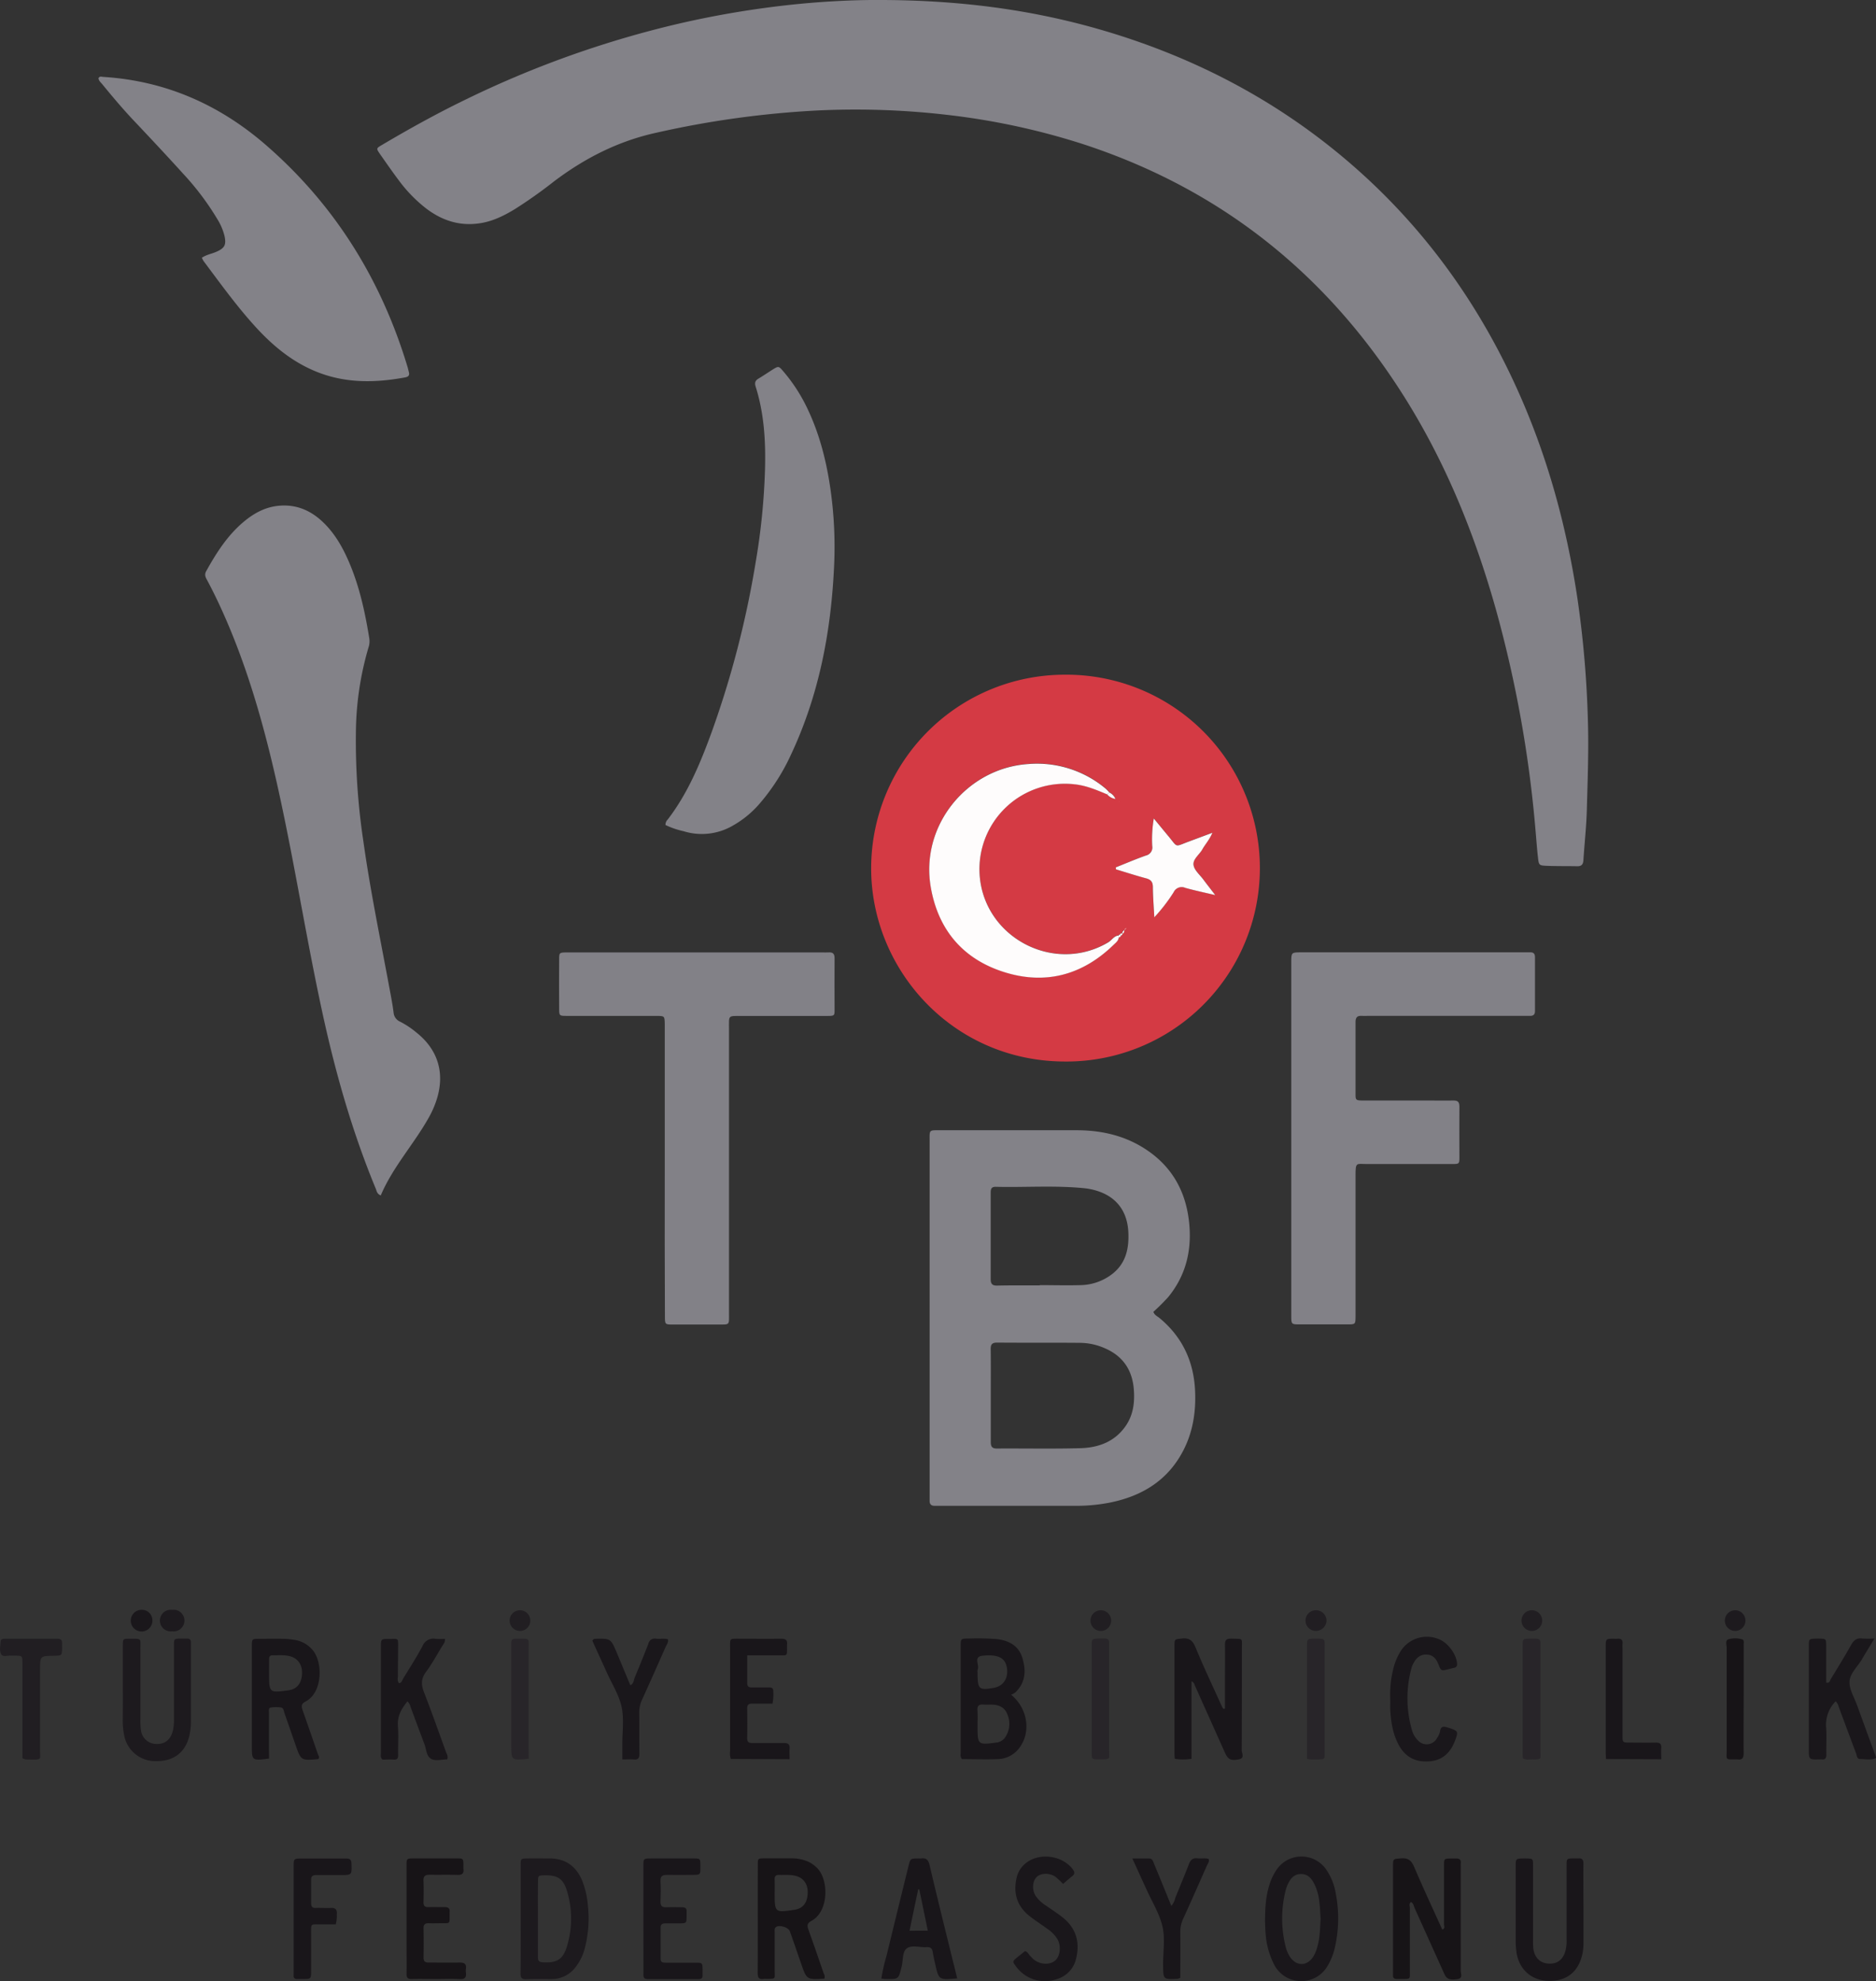 <svg id="Layer_1" data-name="Layer 1" xmlns="http://www.w3.org/2000/svg" width="692.99" height="731.89" viewBox="0 0 692.99 731.89"><rect x="0" y="0" width="692.99" height="731.89" fill="#333333" stroke="none"/><defs><style>.cls-1{fill:#838288;}.cls-2{fill:#d43a44;}.cls-3{fill:#828187;}.cls-4{fill:#19161a;}.cls-5{fill:#171417;}.cls-6{fill:#1d1a1e;}.cls-7{fill:#1a171b;}.cls-8{fill:#211e22;}.cls-9{fill:#282529;}.cls-10{fill:#fefcfc;}.cls-11{fill:#faf9fa;}</style></defs><title>turkiye-binicilik-federasyonu-logo</title><path class="cls-1" d="M351,9.06c35.09-.17,65.58,4.47,95.2,14.46C479.4,34.72,509,52,534.61,76c23.08,21.68,40.8,47.15,53.91,75.88,11.42,25,18.65,51.3,22.71,78.46a382.83,382.83,0,0,1,3.82,44.38c.36,11.11-.07,22.18-.37,33.27-.16,6.28-.87,12.54-1.27,18.81-.1,1.55-.68,2.29-2.3,2.26-3.77-.08-7.55,0-11.32-.16-2.72-.11-2.85-.26-3.15-2.93-.38-3.29-.61-6.6-.9-9.9A443.5,443.5,0,0,0,581,233.89c-8.34-29.55-20-57.66-37.07-83.35-28.44-42.94-67-72.62-116.14-88.49a259.74,259.74,0,0,0-48.16-10.41,293.57,293.57,0,0,0-49.32-1.76A350.82,350.82,0,0,0,271,58.08c-14.07,3.07-26.42,9.37-37.79,17.94a173.79,173.79,0,0,1-14.55,10.31c-4.13,2.5-8.44,4.63-13.3,5.26-7.19,1-13.56-1.09-19.3-5.41a52.82,52.82,0,0,1-10.27-10.53c-2.41-3.2-4.68-6.5-7-9.79-1.35-2-1.32-2,.87-3.29,10.15-6,20.45-11.71,31.06-16.84a372.41,372.41,0,0,1,78.34-27.89,348.46,348.46,0,0,1,45.63-7.43C334.75,9.46,344.79,9.07,351,9.06Z" transform="translate(-28.5 -9.06)"/><path class="cls-2" d="M421.83,258.3a71.45,71.45,0,1,1-.41,142.89c-41.5-.3-71.47-34.51-71.11-72A71.51,71.51,0,0,1,421.83,258.3Zm20.31,96a.28.28,0,0,0-.36.28c-1.75.12-2.55,1.73-3.88,2.53-20,11.92-46-1.73-47.53-25a31.56,31.56,0,0,1,35.43-33.33c4.17.5,7.91,2.11,11.7,3.69a4.78,4.78,0,0,0,3.05,1.66,4.76,4.76,0,0,0-2.23-2.37,14.88,14.88,0,0,0-1.4-1.46,39.4,39.4,0,0,0-28.65-9.07c-22.63,1.58-39.82,22.73-35.94,45.41,2.72,15.86,11.92,26.67,27.15,31.46s28.87,1.12,40.38-10.06c.8-.78,1.78-1.47,1.94-2.73.37-.09.68-.24.72-.68a.73.73,0,0,0,.62-.74c.6-.3.61-.85.62-1.4l.76-.7.11-.07-.09.1c-.07.42-.39.57-.74.7-.35.41-.94.73-.61,1.43C442.69,353.61,442.43,354,442.14,354.33Zm-.31-49.18-.12,0,.17,0,.08.13Zm-1.17,24.33.08.73c3.69,1.11,7.35,2.33,11.08,3.3,1.88.49,2.54,1.39,2.55,3.32,0,3.7.34,7.4.53,11.09a62.28,62.28,0,0,0,7.15-9.27,3.25,3.25,0,0,1,4.24-1.62c3.38,1,6.83,1.66,11.12,2.68-1.81-2.36-3.13-4-4.41-5.76s-3.29-3.39-3.6-5.3c-.36-2.18,2.12-3.84,3.23-5.8s2.62-3.52,3.73-6.16l-8.61,3.21c-5.56,2-4,2.39-7.75-2.07-1.77-2.13-3.52-4.27-5.29-6.41a45.93,45.93,0,0,0-.58,10.14,3.06,3.06,0,0,1-2.34,3.54C448,326.43,444.36,328,440.66,329.48Z" transform="translate(-28.5 -9.06)"/><path class="cls-1" d="M454.56,493.66c.39,1.23,1.43,1.61,2.21,2.25,8.33,6.88,12.59,15.79,13.17,26.51.42,8-.74,15.76-4.57,22.92-5.69,10.67-15,16.32-26.53,18.72a63.89,63.89,0,0,1-12.95,1.26q-24.88,0-49.76,0l-2.41,0c-1.3,0-1.85-.66-1.82-1.91,0-.8,0-1.6,0-2.41V430.91c0-4.69-.4-4.32,4.18-4.33h50.11c9.49,0,18.37,2.1,26.27,7.53,9.73,6.69,14.5,16.21,15.41,27.78.77,9.74-1.54,18.6-7.8,26.28A75,75,0,0,1,454.56,493.66Zm-60.07,30.59c0,5.83,0,11.65,0,17.48,0,1.7.45,2.44,2.3,2.43,10.28-.07,20.57.16,30.84-.13,6.59-.19,12.58-2.34,16.61-8.09,2.92-4.15,3.48-8.87,3.08-13.75-.58-7.1-4.08-12.22-10.68-15.07a23.11,23.11,0,0,0-9-2c-10.28-.1-20.56,0-30.84-.09-1.81,0-2.36.66-2.34,2.4C394.54,513.06,394.49,518.65,394.49,524.25ZM412.6,483.9v-.1c5,0,10.06.14,15.09,0a19.68,19.68,0,0,0,12-4.38c4.79-3.94,5.88-9.26,5.62-15.12-.35-7.8-4.39-13.17-11.82-15.41a23.79,23.79,0,0,0-4.35-.88c-10.94-1.11-21.92-.26-32.88-.53-1.64,0-1.8.93-1.8,2.21,0,10.63,0,21.26,0,31.89,0,1.78.6,2.41,2.37,2.39C402.09,483.85,407.35,483.9,412.6,483.9Z" transform="translate(-28.5 -9.06)"/><path class="cls-1" d="M169.15,450.67c-1.43-.6-1.49-1.63-1.82-2.44-9-21.74-15.31-44.25-20.2-67.22-5-23.36-8.87-46.92-13.7-70.31-5.12-24.77-11.27-49.24-21.34-72.56-2.17-5-4.52-10-7.12-14.84-.56-1-1-1.94-.34-3.18,3.74-6.74,7.83-13.2,13.8-18.23,3.64-3.07,7.68-5.36,12.53-5.94,6.75-.79,12.35,1.59,17.1,6.23,4.42,4.32,7.33,9.64,9.68,15.27,3.68,8.81,5.66,18.08,7.18,27.46a7.16,7.16,0,0,1-.31,3.37,114.06,114.06,0,0,0-4.64,31.1A249,249,0,0,0,162.75,320c2.53,18,6.22,35.79,9.53,53.64.58,3.15,1.21,6.29,1.61,9.46a4,4,0,0,0,2.44,3.39,32.28,32.28,0,0,1,6,4c7.91,6.27,10.53,14.84,7.56,24.49a35.26,35.26,0,0,1-3,6.92C181.38,431.74,173.58,440.18,169.15,450.67Z" transform="translate(-28.5 -9.06)"/><path class="cls-3" d="M505.49,429.5V364.61c0-3.73,0-3.74,3.71-3.75h82.74c.57,0,1.14,0,1.71,0,1.28-.07,1.88.46,1.87,1.8q0,9.94,0,19.91c0,1.38-.69,1.79-1.92,1.76-.8,0-1.6,0-2.4,0H533.86c-.8,0-1.6.05-2.4,0-1.64-.11-2.23.66-2.23,2.24,0,8.92,0,17.85,0,26.78,0,2.14.19,2.24,2.85,2.25q12.69,0,25.4,0c2.63,0,5.27.06,7.9,0,1.6-.05,2.23.55,2.22,2.18-.06,6.3,0,12.59,0,18.88,0,2.34-.09,2.4-2.61,2.41-10.53,0-21.06,0-31.59,0-3.8,0-4.17-.85-4.17,4.05q0,25,0,50.12c0,.69,0,1.37,0,2.06,0,3-.06,3-3.08,3-5.83,0-11.67,0-17.5,0-3.13,0-3.16,0-3.16-3.25q0-23.68,0-47.38Z" transform="translate(-28.5 -9.06)"/><path class="cls-3" d="M274.06,441.37V389.2c0-.68,0-1.37,0-2.06-.08-2.74-.09-2.77-3-2.8-2.4,0-4.8,0-7.21,0-8.69,0-17.38,0-26.08,0-2.66,0-2.71-.07-2.72-2.63q-.06-9.1,0-18.19c0-2.57.06-2.58,2.72-2.63,1.6,0,3.21,0,4.81,0h89.57c.8,0,1.6.06,2.4,0,1.58-.12,2.25.47,2.24,2.14-.06,6.4,0,12.81,0,19.22,0,2.06-.11,2.11-2.89,2.11q-15.78,0-31.57,0c-5,0-4.54-.31-4.54,4.71q0,52.5,0,105c0,4.67.44,4.26-4.2,4.28-5.49,0-11,0-16.47,0-2.95,0-3,0-3-3.08Q274,468.3,274.06,441.37Z" transform="translate(-28.5 -9.06)"/><path class="cls-1" d="M103.07,104.27c1.75-1.16,3.6-1.44,5.26-2.16,3.13-1.35,3.82-2.55,3.11-5.87A21.55,21.55,0,0,0,108.78,90,100.26,100.26,0,0,0,96.2,73.28c-6-6.62-12.08-13.12-18.21-19.6-4.09-4.32-7.91-8.87-11.68-13.47-.55-.68-1.33-1.27-1.43-2.26.41-.85,1.17-.52,1.77-.48,23,1.45,42.95,10.25,60.2,25.27,25.43,22.13,42.48,49.66,52.19,81.85.2.65.33,1.33.51,2,.32,1.19-.31,1.68-1.36,1.88-10.83,2-21.55,2.24-32.06-1.81-9.09-3.5-16.4-9.44-22.89-16.48-7.14-7.75-13.27-16.32-19.58-24.73A9.36,9.36,0,0,1,103.07,104.27Z" transform="translate(-28.5 -9.06)"/><path class="cls-1" d="M274.34,313.83a2.58,2.58,0,0,1,.79-2c7.49-9.75,12.11-20.94,16.27-32.35a354.17,354.17,0,0,0,16.28-62.95,245.43,245.43,0,0,0,3.42-34.43c.26-10.19-.35-20.35-3.45-30.17-.49-1.54-.15-2.32,1.13-3.07,1.67-1,3.27-2.09,4.91-3.13,2.41-1.52,2.42-1.52,4.17.52a61.45,61.45,0,0,1,8.77,13.48c4.61,9.56,7.17,19.72,8.66,30.18a151,151,0,0,1,1.3,28.74c-1.15,24-5.59,47.17-15.82,69a76.38,76.38,0,0,1-11.58,18.17,36.94,36.94,0,0,1-10,8.24,22.72,22.72,0,0,1-18.2,2.05A30.4,30.4,0,0,1,274.34,313.83Z" transform="translate(-28.5 -9.06)"/><path class="cls-4" d="M481,640.25V628.69c0-4,.08-8,0-12-.05-1.87.66-2.35,2.39-2.3,4.55.14,3.84-.4,3.85,3.81,0,12.47,0,24.93-.06,37.4,0,1.08,1.22,2.93-1,3.37-3,.59-4,.1-5.15-2.37q-5.61-12.51-11.19-25a2.11,2.11,0,0,0-1.21-1.47v28.66a20.49,20.49,0,0,1-6.15,0c-.05-.63-.13-1.19-.13-1.75q0-19.9,0-39.8c0-2.8.06-2.6,2.78-2.9s4,.79,5,3.29c3,7.27,6.39,14.4,9.63,21.58a12.23,12.23,0,0,0,.62,1.12Z" transform="translate(-28.5 -9.06)"/><path class="cls-5" d="M549.69,711.67c-.8.67-.4,1.5-.4,2.21,0,7.67,0,15.33,0,23,0,3.47.45,3.22-3.39,3.24-.45,0-.91,0-1.37,0-1,0-1.5-.37-1.45-1.41,0-.45,0-.91,0-1.37q0-19.4,0-38.78c0-2.94,0-2.77,3-3,2.6-.22,3.8.81,4.8,3.15,3.31,7.77,6.89,15.42,10.39,23.16,1.17-.43.64-1.35.64-2,0-7.21,0-14.42,0-21.62,0-2.59,0-2.59,2.63-2.64.58,0,1.15,0,1.72,0,1.24-.07,2,.34,1.84,1.75a12.52,12.52,0,0,0,0,1.37c0,12.81,0,25.62,0,38.44,0,1,.89,2.65-1.2,3-2.78.43-4,0-4.83-1.85q-5.5-12.18-11-24.38C550.71,713.11,550.63,712.15,549.69,711.67Z" transform="translate(-28.5 -9.06)"/><path class="cls-4" d="M127.89,658.69c-6.36.82-6.36.82-6.36-4.9q0-18.18,0-36.35c0-3,0-3,2.92-3s5.72-.06,8.57,0a29.21,29.21,0,0,1,4.76.49,10.81,10.81,0,0,1,6.1,3.55c3.88,4.3,4,15.77-2.56,19.17-1.74.91-1.44,1.92-1,3.28,1.9,5.38,3.76,10.77,5.62,16.16.18.51.63,1,.28,1.6-.08.07-.15.2-.23.21-6.31.54-6.31.54-8.36-5.36-1.34-3.88-2.68-7.76-4.05-11.63-.29-.83-.26-2-1.42-2.12a13,13,0,0,0-3.74.07c-.75.14-.57,1.14-.57,1.8q0,6.86,0,13.72Zm0-31.78c0,7.52,0,7.52,7.08,6.58,3.1-.41,4.83-2.4,5.09-5.86.24-3.29-1.3-5.78-4.13-6.65-2.22-.69-4.51-.39-6.78-.44-1.12,0-1.26.72-1.25,1.59C127.89,623.73,127.89,625.32,127.88,626.91Z" transform="translate(-28.5 -9.06)"/><path class="cls-5" d="M333,740c-6.52.38-6.51.38-8.58-5.59-1.38-4-2.75-8-4.16-11.95-.52-1.44-3.94-2.44-5.13-1.52-.63.49-.46,1.24-.46,1.91,0,4.68,0,9.37,0,14,0,3.28.67,3.23-3.37,3.23a4,4,0,0,0-.69,0c-1.88.31-2.23-.6-2.23-2.31.07-13.25,0-26.5.05-39.76,0-2.41,0-2.44,2.4-2.46,3.31,0,6.63,0,9.94,0a15,15,0,0,1,6.34,1.25,11.64,11.64,0,0,1,3.31,2.4c4.26,4.38,4.28,16-2.18,19.45-1.63.87-1.64,1.76-1.1,3.25,1.93,5.36,3.77,10.76,5.63,16.15A2.23,2.23,0,0,1,333,740Zm-18.34-31.91c0,7.51,0,7.51,7.14,6.5,3.16-.45,4.82-2.37,5.05-5.87s-1.41-5.94-4.48-6.71c-2-.52-4.08-.28-6.13-.35-1.19,0-1.62.51-1.59,1.64C314.71,704.88,314.68,706.48,314.68,708.08Z" transform="translate(-28.5 -9.06)"/><path class="cls-4" d="M402,635.11c6.2,5.06,7.34,13.73,3.22,19.39a10.22,10.22,0,0,1-8.16,4.4c-4.45.16-8.91,0-13.23,0a2.6,2.6,0,0,1-.46-2.09q0-19.74,0-39.46c0-2.94,0-3,3-3a95.51,95.51,0,0,1,10.29.19c4.54.54,8.16,2.42,9.54,7.08s1.13,9.07-2.67,12.66A7,7,0,0,1,402,635.11Zm-12.39,10.64v1.37c0,6.38.22,6.56,6.66,5.69a4.66,4.66,0,0,0,3.29-1.62,8.84,8.84,0,0,0,1.09-8.75c-1.05-2.9-3.46-3.72-6.3-3.69a23.8,23.8,0,0,1-2.39,0c-1.67-.15-2.58.28-2.38,2.23A47.61,47.61,0,0,1,389.59,645.75Zm0-19c0,6.35.41,6.76,5.9,5.84,3.46-.58,5.41-3.34,5-7-.49-4-3-5.47-8.95-4.91-3.69.35-1.15,3.41-1.89,5.07A2.67,2.67,0,0,0,389.59,626.75Z" transform="translate(-28.5 -9.06)"/><path class="cls-6" d="M220.83,717.73c0-6.51,0-13,0-19.54,0-2.56,0-2.58,2.69-2.61s5.48,0,8.22,0c5.64.08,9.46,2.83,11.71,7.94a32.17,32.17,0,0,1,2.23,9.62,43.5,43.5,0,0,1-1,15,19,19,0,0,1-3.42,7.4,11,11,0,0,1-8.79,4.61c-3.2,0-6.4-.06-9.59.06-1.72.06-2.11-.63-2.09-2.22C220.87,731.21,220.83,724.47,220.83,717.73Zm6.38-.09c0,4.8,0,9.6,0,14.4,0,1.22.28,1.8,1.69,1.9,5.28.35,7.66-1,9.12-6.18a35.07,35.07,0,0,0-.11-20.27c-1.38-4.46-3.5-5.77-8.16-5.67-2.45.06-2.49.06-2.51,2.44C227.18,708.72,227.21,713.18,227.21,717.64Z" transform="translate(-28.5 -9.06)"/><path class="cls-7" d="M706.58,637.54a12.33,12.33,0,0,0-3.51,9.72c.25,3.29,0,6.63.07,9.94,0,1.28-.34,2-1.74,1.8a5.14,5.14,0,0,0-.68,0c-4.05.1-4.05.1-4.05-3.9q0-18.87,0-37.73c0-2.93,0-2.93,3-3h.69c2.66.05,2.71.05,2.72,2.59,0,4,0,8,0,12,0,.56,0,1.12,0,1.66,1.31.36,1.36-.71,1.71-1.29,2.55-4.2,5.13-8.38,7.53-12.66,1-1.7,2-2.58,4.06-2.33a39.17,39.17,0,0,0,4.54,0c-1.73,2.87-3.21,5.26-4.63,7.69-1.62,2.75-4.46,5.23-4.58,8.27-.12,2.86,1.75,5.81,2.79,8.7q3.39,9.33,6.81,18.65a6.85,6.85,0,0,1,.2.85c-1.92.9-4,.36-5.94.36-1.14,0-1.13-1.28-1.44-2.09-2.17-5.77-4.31-11.55-6.46-17.32A3.85,3.85,0,0,0,706.58,637.54Z" transform="translate(-28.5 -9.06)"/><path class="cls-7" d="M193.71,659c-2.14,0-4.51.76-6.12-.31s-1.59-3.41-2.27-5.22c-1.73-4.59-3.43-9.19-5.14-13.79a4.41,4.41,0,0,0-1.16-2.14c-2.21,2.72-3.84,5.5-3.53,9.26.29,3.52,0,7.09.08,10.63,0,1.12-.28,1.7-1.53,1.64-1.47-.08-2.95,0-4.25,0-.87-.83-.59-1.66-.59-2.41q0-19.55,0-39.09c0-3.09,0-3.1,3.24-3.08s3.15-.53,3.12,3.17c0,3.43-.09,6.86-.07,10.28,0,1-.36,2,.41,2.9,1-.13,1.13-1,1.52-1.68,2.42-4,5-7.93,7.17-12.06a4.36,4.36,0,0,1,4.91-2.64,28.56,28.56,0,0,0,3.34,0c.15,1.29-.59,2-1,2.69-1.95,3.22-3.77,6.55-6,9.57-1.87,2.53-1.78,4.76-.69,7.55,2.91,7.43,5.54,15,8.28,22.48A2.7,2.7,0,0,1,193.71,659Z" transform="translate(-28.5 -9.06)"/><path class="cls-7" d="M495.8,719c0-5.17.29-9.38,1.56-13.48a20.46,20.46,0,0,1,2.58-5.57,11.09,11.09,0,0,1,18.57-.1,21.52,21.52,0,0,1,3.39,8.55,48,48,0,0,1-.46,20.76,23.53,23.53,0,0,1-2.64,6.3,11.24,11.24,0,0,1-19.52-.44,29.43,29.43,0,0,1-3.22-11.12C495.85,721.93,495.85,720,495.8,719Zm20.54-1c-.13-1.84-.2-4.13-.48-6.39A19,19,0,0,0,514,705c-1-2-2.37-3.66-4.91-3.66s-3.87,1.65-4.84,3.71a12.75,12.75,0,0,0-.81,2.24,42.54,42.54,0,0,0,0,21,11.59,11.59,0,0,0,1.64,3.74c2.38,3.41,6.12,3.39,8.43,0a13.71,13.71,0,0,0,1.69-4.09C516.1,724.75,516.09,721.55,516.34,717.92Z" transform="translate(-28.5 -9.06)"/><path class="cls-6" d="M73.87,631.75c0-4.92,0-9.83,0-14.74,0-2.52.06-2.58,2.38-2.59,4.8,0,4.1-.28,4.11,3.93,0,8.68,0,17.37,0,26a22.41,22.41,0,0,0,.2,3.76,5.73,5.73,0,0,0,5.48,5.18c3.22.19,5.36-1.42,6.25-4.65a16,16,0,0,0,.47-4.41q0-13.54,0-27.08c0-2.77,0-2.77,2.79-2.79h2.06c1,0,1.45.48,1.42,1.47,0,.57,0,1.14,0,1.71v27.08a24.35,24.35,0,0,1-.54,5.45c-1.42,6.27-5.73,9.64-12.31,9.57a11.69,11.69,0,0,1-11.86-9.81,26.83,26.83,0,0,1-.49-5.45C73.89,640.2,73.87,636,73.87,631.75Z" transform="translate(-28.5 -9.06)"/><path class="cls-4" d="M613.43,713.1c0,4.57,0,9.15,0,13.73a18.23,18.23,0,0,1-.48,4.41c-1.55,6.47-6,9.83-12.7,9.57-6.16-.24-10.67-4.34-11.57-10.6a31.15,31.15,0,0,1-.29-4.1q0-13.73,0-27.46c0-3,0-3,2.94-3.06h1c2.42.07,2.46.07,2.47,2.47,0,9.16,0,18.31,0,27.47a28.73,28.73,0,0,0,.08,3.08c.37,3.52,2.47,5.65,5.62,5.82,3.35.18,5.44-1.48,6.36-5a16.08,16.08,0,0,0,.33-4.09q0-13.56,0-27.12c0-2.6,0-2.61,2.62-2.65.57,0,1.15,0,1.71,0,1.56-.14,1.91.67,1.89,2.07-.06,4.35,0,8.7,0,13Z" transform="translate(-28.5 -9.06)"/><path class="cls-4" d="M382.08,739.9c-6.79.61-6.8.61-8.14-5.4-.32-1.44-.66-2.89-.89-4.36s-1-1.88-2.38-1.79c-2.39.15-5.21-.85-7.06.36s-1.45,4.35-2,6.64c-1.19,4.87-1.09,4.89-6,4.77-.45,0-.9-.08-1.54-.14a64.3,64.3,0,0,1,1.88-8.31Q360,715,364.09,698.41c.7-2.8.71-2.8,3.58-2.82a8.85,8.85,0,0,0,1,0c1.93-.28,2.74.46,3.22,2.47,2.81,12,5.81,24,8.74,35.94C381.12,735.86,381.56,737.73,382.08,739.9Zm-10.85-17.64C370.15,717,369.12,712,368.08,707l-.4,0c-1.06,5-2.11,10.07-3.2,15.31Z" transform="translate(-28.5 -9.06)"/><path class="cls-4" d="M266.17,717.58c0-6.4,0-12.8,0-19.2,0-2.75,0-2.78,2.86-2.79,5.26,0,10.51,0,15.77,0,2.37,0,2.37.06,2.42,2.51v.69c0,2.82,0,2.84-2.71,2.87-3.2,0-6.41.07-9.6,0-1.71,0-2.51.44-2.42,2.3.13,2.51.11,5,0,7.54-.07,1.69.64,2.2,2.23,2.12,1.93-.09,3.88,0,5.82,0,1.2,0,1.66.5,1.59,1.64,0,.57,0,1.14,0,1.71,0,2.56-.05,2.57-2.67,2.6-1.71,0-3.42,0-5.14,0-1,0-1.8.24-1.79,1.48,0,3.88,0,7.77,0,11.65,0,1.31.88,1.39,1.85,1.39,3.66,0,7.32,0,11,0,2.61,0,2.62.05,2.66,2.61,0,.68,0,1.37,0,2.05.05,1-.43,1.42-1.42,1.42-6.29,0-12.57,0-18.86,0-1.82,0-1.57-1.2-1.57-2.33Z" transform="translate(-28.5 -9.06)"/><path class="cls-7" d="M421.2,705a34.89,34.89,0,0,0-2.68-2.53c-2.07-1.58-5.38-1.58-7-.1s-1.9,4.71-.49,7a13.62,13.62,0,0,0,4,3.74c2.05,1.44,4.19,2.78,6.14,4.36,4.84,3.94,6.31,9.07,4.86,15a10.17,10.17,0,0,1-7.1,7.68,13.15,13.15,0,0,1-15-4.52c-1.49-2-1.5-2,.31-3.49,1-.8,1.95-1.58,2.89-2.33,1.08.29,1.37,1.27,2,1.89.42.39.78.84,1.22,1.2,2.34,1.93,5.94,2.1,7.92.41,1.81-1.55,2.27-5.09,1-7.63a12.22,12.22,0,0,0-4-4.17c-2.3-1.7-4.74-3.22-6.91-5-4.37-3.68-5.58-8.46-4.29-13.92a9.5,9.5,0,0,1,3.49-5.36c5-3.93,13.41-2.74,17.21,2.35.78,1.06.82,1.74-.21,2.56S422.45,703.92,421.2,705Z" transform="translate(-28.5 -9.06)"/><path class="cls-4" d="M298.47,658.84a5.78,5.78,0,0,1-.28-2.77q0-19.2,0-38.41c0-3.34-.25-3.26,3.08-3.25,5.26,0,10.51.06,15.77,0,1.61,0,2.39.45,2.19,2.12,0,.23,0,.46,0,.69,0,3.83.25,3.32-3.26,3.33-3.74,0-7.49,0-11.45,0,0,3.63,0,6.93,0,10.24,0,1.17.49,1.64,1.63,1.62,2.17,0,4.34,0,6.51,0,.95,0,1.53.34,1.48,1.39a17.42,17.42,0,0,1-.28,4.6c-2.5,0-5,0-7.52,0-1.26,0-1.85.37-1.83,1.73.06,3.66.07,7.31,0,11,0,1.33.46,1.83,1.78,1.81,3.89,0,7.77,0,11.66,0,1.55,0,2.38.35,2.23,2.09-.11,1.24,0,2.5,0,3.9Z" transform="translate(-28.5 -9.06)"/><path class="cls-7" d="M542.06,637a39,39,0,0,1,1.32-12.21,21,21,0,0,1,2.07-5,11.45,11.45,0,0,1,14.42-5.26c3.43,1.24,6.71,5.66,6.86,9.17a1.26,1.26,0,0,1-1.08,1.46l-2.33.58c-2.47.6-2.48.6-3.53-2-.78-1.91-1.9-3.34-4.2-3.47s-3.85,1.12-4.88,3.07a8.61,8.61,0,0,0-.81,1.88,42.6,42.6,0,0,0,.18,23,8.34,8.34,0,0,0,2.24,3.79,4.31,4.31,0,0,0,7-.87,6.84,6.84,0,0,0,1.12-2.48c.3-2,1.3-1.93,2.88-1.43,3.92,1.23,4,1.36,2.56,5.11-1.7,4.26-4.56,7-9.37,7.37-5.12.41-8.89-1.57-11.32-6.05-2.11-3.9-2.82-8.17-3.11-12.52C542,639.75,542.06,638.38,542.06,637Z" transform="translate(-28.5 -9.06)"/><path class="cls-5" d="M189.49,740.12c-3,0-5.94-.07-8.91,0-1.54.05-1.94-.56-1.91-2,.08-3.54,0-7.09,0-10.63q0-14.57,0-29.13c0-2.76,0-2.78,2.82-2.79,5.25,0,10.51,0,15.77,0,2.37,0,2.37.07,2.43,2.52a12.5,12.5,0,0,0,0,1.37c.2,1.62-.43,2.25-2.11,2.2-3.42-.1-6.86,0-10.28-.06-1.74,0-2.47.47-2.37,2.31.13,2.62.08,5.26,0,7.88,0,1.36.55,1.82,1.83,1.78,1.94-.05,3.89,0,5.83,0,1.42-.06,2.18.38,2,1.91a5.3,5.3,0,0,0,0,.69c-.05,3.74.38,3.31-3.25,3.35-1.49,0-3,.06-4.46,0s-2,.61-1.93,2c.07,3.54.09,7.08,0,10.62,0,1.6.69,1.92,2.06,1.9,3.77,0,7.55.06,11.31,0,1.79,0,2.55.57,2.29,2.37a4.77,4.77,0,0,0,0,1.36c.23,1.73-.38,2.48-2.24,2.4C195.44,740,192.46,740.12,189.49,740.12Z" transform="translate(-28.5 -9.06)"/><path class="cls-4" d="M152.53,719.94h-5.88c-3.48,0-3.23-.37-3.23,3.38,0,4.58,0,9.15,0,13.72,0,3.08,0,3.08-3.21,3.08-.69,0-1.38,0-2.06,0a1.08,1.08,0,0,1-1.17-1.3c0-.57,0-1.15,0-1.72q0-19.2,0-38.41c0-3,0-3.07,2.9-3.08,5.48,0,11,0,16.46,0,1.45,0,1.95.42,2,1.92.12,4.19.2,4.19-4.12,4.19-3,0-5.94,0-8.91,0-1.26,0-1.9.4-1.88,1.76,0,2.86,0,5.71,0,8.57,0,1.25.37,1.9,1.77,1.82,1.82-.09,3.67.11,5.48,0s2.4.69,2.23,2.37A12.48,12.48,0,0,1,152.53,719.94Z" transform="translate(-28.5 -9.06)"/><path class="cls-4" d="M446.79,695.61H453c1.21,0,1.42,1,1.75,1.81q2.82,6.8,5.58,13.61c.26.63.52,1.25.86,2.1a7,7,0,0,0,1.47-3c1.66-4.13,3.4-8.22,5-12.39.61-1.64,1.46-2.43,3.24-2.2,1.34.18,2.73-.21,4.09.25.32,1-.35,1.72-.7,2.51-2.86,6.47-5.7,12.94-8.64,19.37a12,12,0,0,0-1.16,5.26c.07,5.59,0,11.19,0,16.77a5.11,5.11,0,0,1-1.1.36c-5.22.24-5.18.24-5.24-5.06-.05-4.9.86-10-.33-14.67s-3.77-8.78-5.74-13.14Z" transform="translate(-28.5 -9.06)"/><path class="cls-7" d="M261.5,631.54c1.14-.64,1.1-1.92,1.52-2.92q2.58-6.15,5-12.38a2.37,2.37,0,0,1,2.8-1.84c1.46.17,3-.19,4.42.22.24,1.15-.48,2-.88,2.88-2.86,6.47-5.72,12.93-8.65,19.37a11.18,11.18,0,0,0-1.08,4.93c.07,5,0,10.06.06,15.08,0,1.63-.42,2.3-2.1,2.14-1.24-.12-2.49,0-4.2,0,0-2,0-3.91,0-5.8,0-4.56.67-9.29-.28-13.66s-3.52-8.37-5.39-12.52-3.66-8-5.4-11.87c.37-.64.67-.72,1-.73,5.79-.14,5.79-.14,8.05,5.24,1.64,3.88,3.24,7.77,4.86,11.66C261.26,631.41,261.4,631.46,261.5,631.54Z" transform="translate(-28.5 -9.06)"/><path class="cls-8" d="M36.77,658.56v-8.8q0-13.2,0-26.39c0-2.65,0-2.66-2.55-2.71-.57,0-1.15,0-1.71,0-1.22-.12-2.91.63-3.56-.48-.78-1.33-.3-3.12-.22-4.71.05-.86.7-1.05,1.46-1.05q9.78,0,19.54,0c1.12,0,1.72.4,1.69,1.58,0,.57,0,1.14,0,1.71,0,2.94,0,2.94-3,3-5.13.06-5.13.06-5.13,5.29q0,15.09,0,30.16c0,2.68.68,3-3,2.9C39.17,659,38,659.27,36.77,658.56Z" transform="translate(-28.5 -9.06)"/><path class="cls-4" d="M621.75,658.88c0-.9-.1-1.58-.1-2.26q0-19.54,0-39.1c0-3.11,0-3.11,3.2-3.1a8.85,8.85,0,0,0,1,0c1.42-.14,2.19.35,2,1.91-.06.68,0,1.37,0,2.06q0,15.76,0,31.55c0,2.82,0,2.83,2.71,2.85,3.21,0,6.41.06,9.61,0,1.45,0,2.1.43,2,2-.09,1.34,0,2.69,0,4.16Z" transform="translate(-28.5 -9.06)"/><path class="cls-9" d="M223.81,658.75c-6.44.67-6.44.67-6.44-5.1V618.31c0-.8,0-1.6,0-2.4,0-1,.39-1.51,1.4-1.51.23,0,.46,0,.69,0,5.07,0,4.32-.36,4.33,4.08q0,18.36,0,36.71Z" transform="translate(-28.5 -9.06)"/><path class="cls-9" d="M431.76,636.54c0-6.4,0-12.81,0-19.21,0-2.93,0-2.94,3.07-3,.57,0,1.15,0,1.72,0,1.14,0,1.7.47,1.64,1.64,0,.57,0,1.14,0,1.71q0,19,0,38.09c0,3.1.69,3.22-3.06,3.21h-.69c-2.62,0-2.66,0-2.67-2.58C431.74,649.81,431.76,643.18,431.76,636.54Z" transform="translate(-28.5 -9.06)"/><path class="cls-9" d="M591.09,658.64c0-.42-.12-.86-.12-1.31q0-20.05,0-40.11c0-2.79,0-2.8,2.83-2.84.68,0,1.37,0,2.06,0,1.12,0,1.72.44,1.66,1.62,0,.45,0,.91,0,1.37q0,19.36,0,38.73c0,2.67.67,3-3,2.92C593.39,659,592.22,659.28,591.09,658.64Z" transform="translate(-28.5 -9.06)"/><path class="cls-9" d="M511.3,658.76V638.41c0-7,0-13.94,0-20.91,0-3.11,0-3.11,3.24-3.12h.69c2.56.06,2.6.07,2.61,2.72q0,19.71,0,39.42c0,2.44,0,2.44-2.39,2.5-.91,0-1.82,0-2.74,0A12.27,12.27,0,0,1,511.3,658.76Z" transform="translate(-28.5 -9.06)"/><path class="cls-5" d="M672.6,636.9c0,6.62-.07,13.24,0,19.85,0,1.85-.59,2.49-2.33,2.24H670c-4.34,0-3.67.41-3.67-3.57q0-18.82,0-37.66c0-1.07-.63-2.65.6-3.12a9,9,0,0,1,5.05,0c.93.21.62,1.35.63,2.11q0,9.24,0,18.49Z" transform="translate(-28.5 -9.06)"/><path class="cls-6" d="M92.1,611.68a4,4,0,1,1,0-7.93,4,4,0,1,1,0,7.93Z" transform="translate(-28.5 -9.06)"/><path class="cls-7" d="M84.8,607.69a4,4,0,1,1-3.8-3.94A3.86,3.86,0,0,1,84.8,607.69Z" transform="translate(-28.5 -9.06)"/><path class="cls-8" d="M435,611.54a3.82,3.82,0,0,1-.09-7.63,3.82,3.82,0,1,1,.09,7.63Z" transform="translate(-28.5 -9.06)"/><path class="cls-8" d="M514.59,611.54a3.82,3.82,0,1,1,.26-7.63,3.88,3.88,0,0,1,3.66,3.76A3.93,3.93,0,0,1,514.59,611.54Z" transform="translate(-28.5 -9.06)"/><path class="cls-8" d="M594.29,611.54a3.82,3.82,0,0,1-.19-7.63,3.82,3.82,0,1,1,.19,7.63Z" transform="translate(-28.5 -9.06)"/><path class="cls-8" d="M220.55,611.54a3.82,3.82,0,1,1,.3-7.63,3.82,3.82,0,0,1-.3,7.63Z" transform="translate(-28.5 -9.06)"/><path class="cls-6" d="M669.35,611.53a3.81,3.81,0,1,1,3.92-3.79A3.81,3.81,0,0,1,669.35,611.53Z" transform="translate(-28.5 -9.06)"/><path class="cls-10" d="M437.5,302.52c-3.79-1.58-7.53-3.19-11.7-3.69a31.56,31.56,0,0,0-35.43,33.33c1.52,23.25,27.56,36.9,47.53,25,1.33-.8,2.13-2.41,3.88-2.53,0,.25,0,.5,0,.75-.16,1.26-1.14,1.95-1.94,2.73-11.51,11.18-25.18,14.84-40.38,10.06s-24.43-15.6-27.15-31.46c-3.88-22.68,13.31-43.83,35.94-45.41a39.4,39.4,0,0,1,28.65,9.07,14.88,14.88,0,0,1,1.4,1.46Z" transform="translate(-28.5 -9.06)"/><path class="cls-10" d="M440.66,329.48c3.7-1.47,7.37-3.05,11.13-4.38a3.06,3.06,0,0,0,2.34-3.54,45.93,45.93,0,0,1,.58-10.14c1.77,2.14,3.52,4.28,5.29,6.41,3.74,4.46,2.19,4.11,7.75,2.07l8.61-3.21c-1.11,2.64-2.67,4.26-3.73,6.16s-3.59,3.62-3.23,5.8c.31,1.91,2.31,3.56,3.6,5.3s2.6,3.4,4.41,5.76c-4.29-1-7.74-1.73-11.12-2.68a3.25,3.25,0,0,0-4.24,1.62,62.28,62.28,0,0,1-7.15,9.27c-.19-3.69-.5-7.39-.53-11.09,0-1.93-.67-2.83-2.55-3.32-3.73-1-7.39-2.19-11.08-3.3Z" transform="translate(-28.5 -9.06)"/><path class="cls-11" d="M437.5,302.52l.82-.71a4.76,4.76,0,0,1,2.23,2.37A4.78,4.78,0,0,1,437.5,302.52Z" transform="translate(-28.5 -9.06)"/><path class="cls-11" d="M443.19,354c-.33-.7.26-1,.61-1.43l0,0c0,.55,0,1.1-.62,1.4Z" transform="translate(-28.5 -9.06)"/><polygon class="cls-11" points="416.04 342.82 416.12 342.71 416.01 342.78 416.04 342.82"/><polygon class="cls-11" points="413.33 296.09 413.45 296.21 413.38 296.08 413.33 296.09"/><path class="cls-11" d="M441.8,355.36c0-.25,0-.5,0-.75a.28.28,0,0,1,.36-.28l.38.35C442.48,355.12,442.17,355.27,441.8,355.36Z" transform="translate(-28.5 -9.06)"/><path class="cls-11" d="M441.88,305.14l-.17,0,.12,0Z" transform="translate(-28.5 -9.06)"/><path class="cls-11" d="M442.14,354.33c.29-.32.55-.72,1.05-.33l-.05-.06a.73.73,0,0,1-.62.74Z" transform="translate(-28.5 -9.06)"/><path class="cls-11" d="M444.52,351.84l-.76.7,0,0c.35-.13.67-.28.74-.7Z" transform="translate(-28.5 -9.06)"/></svg>